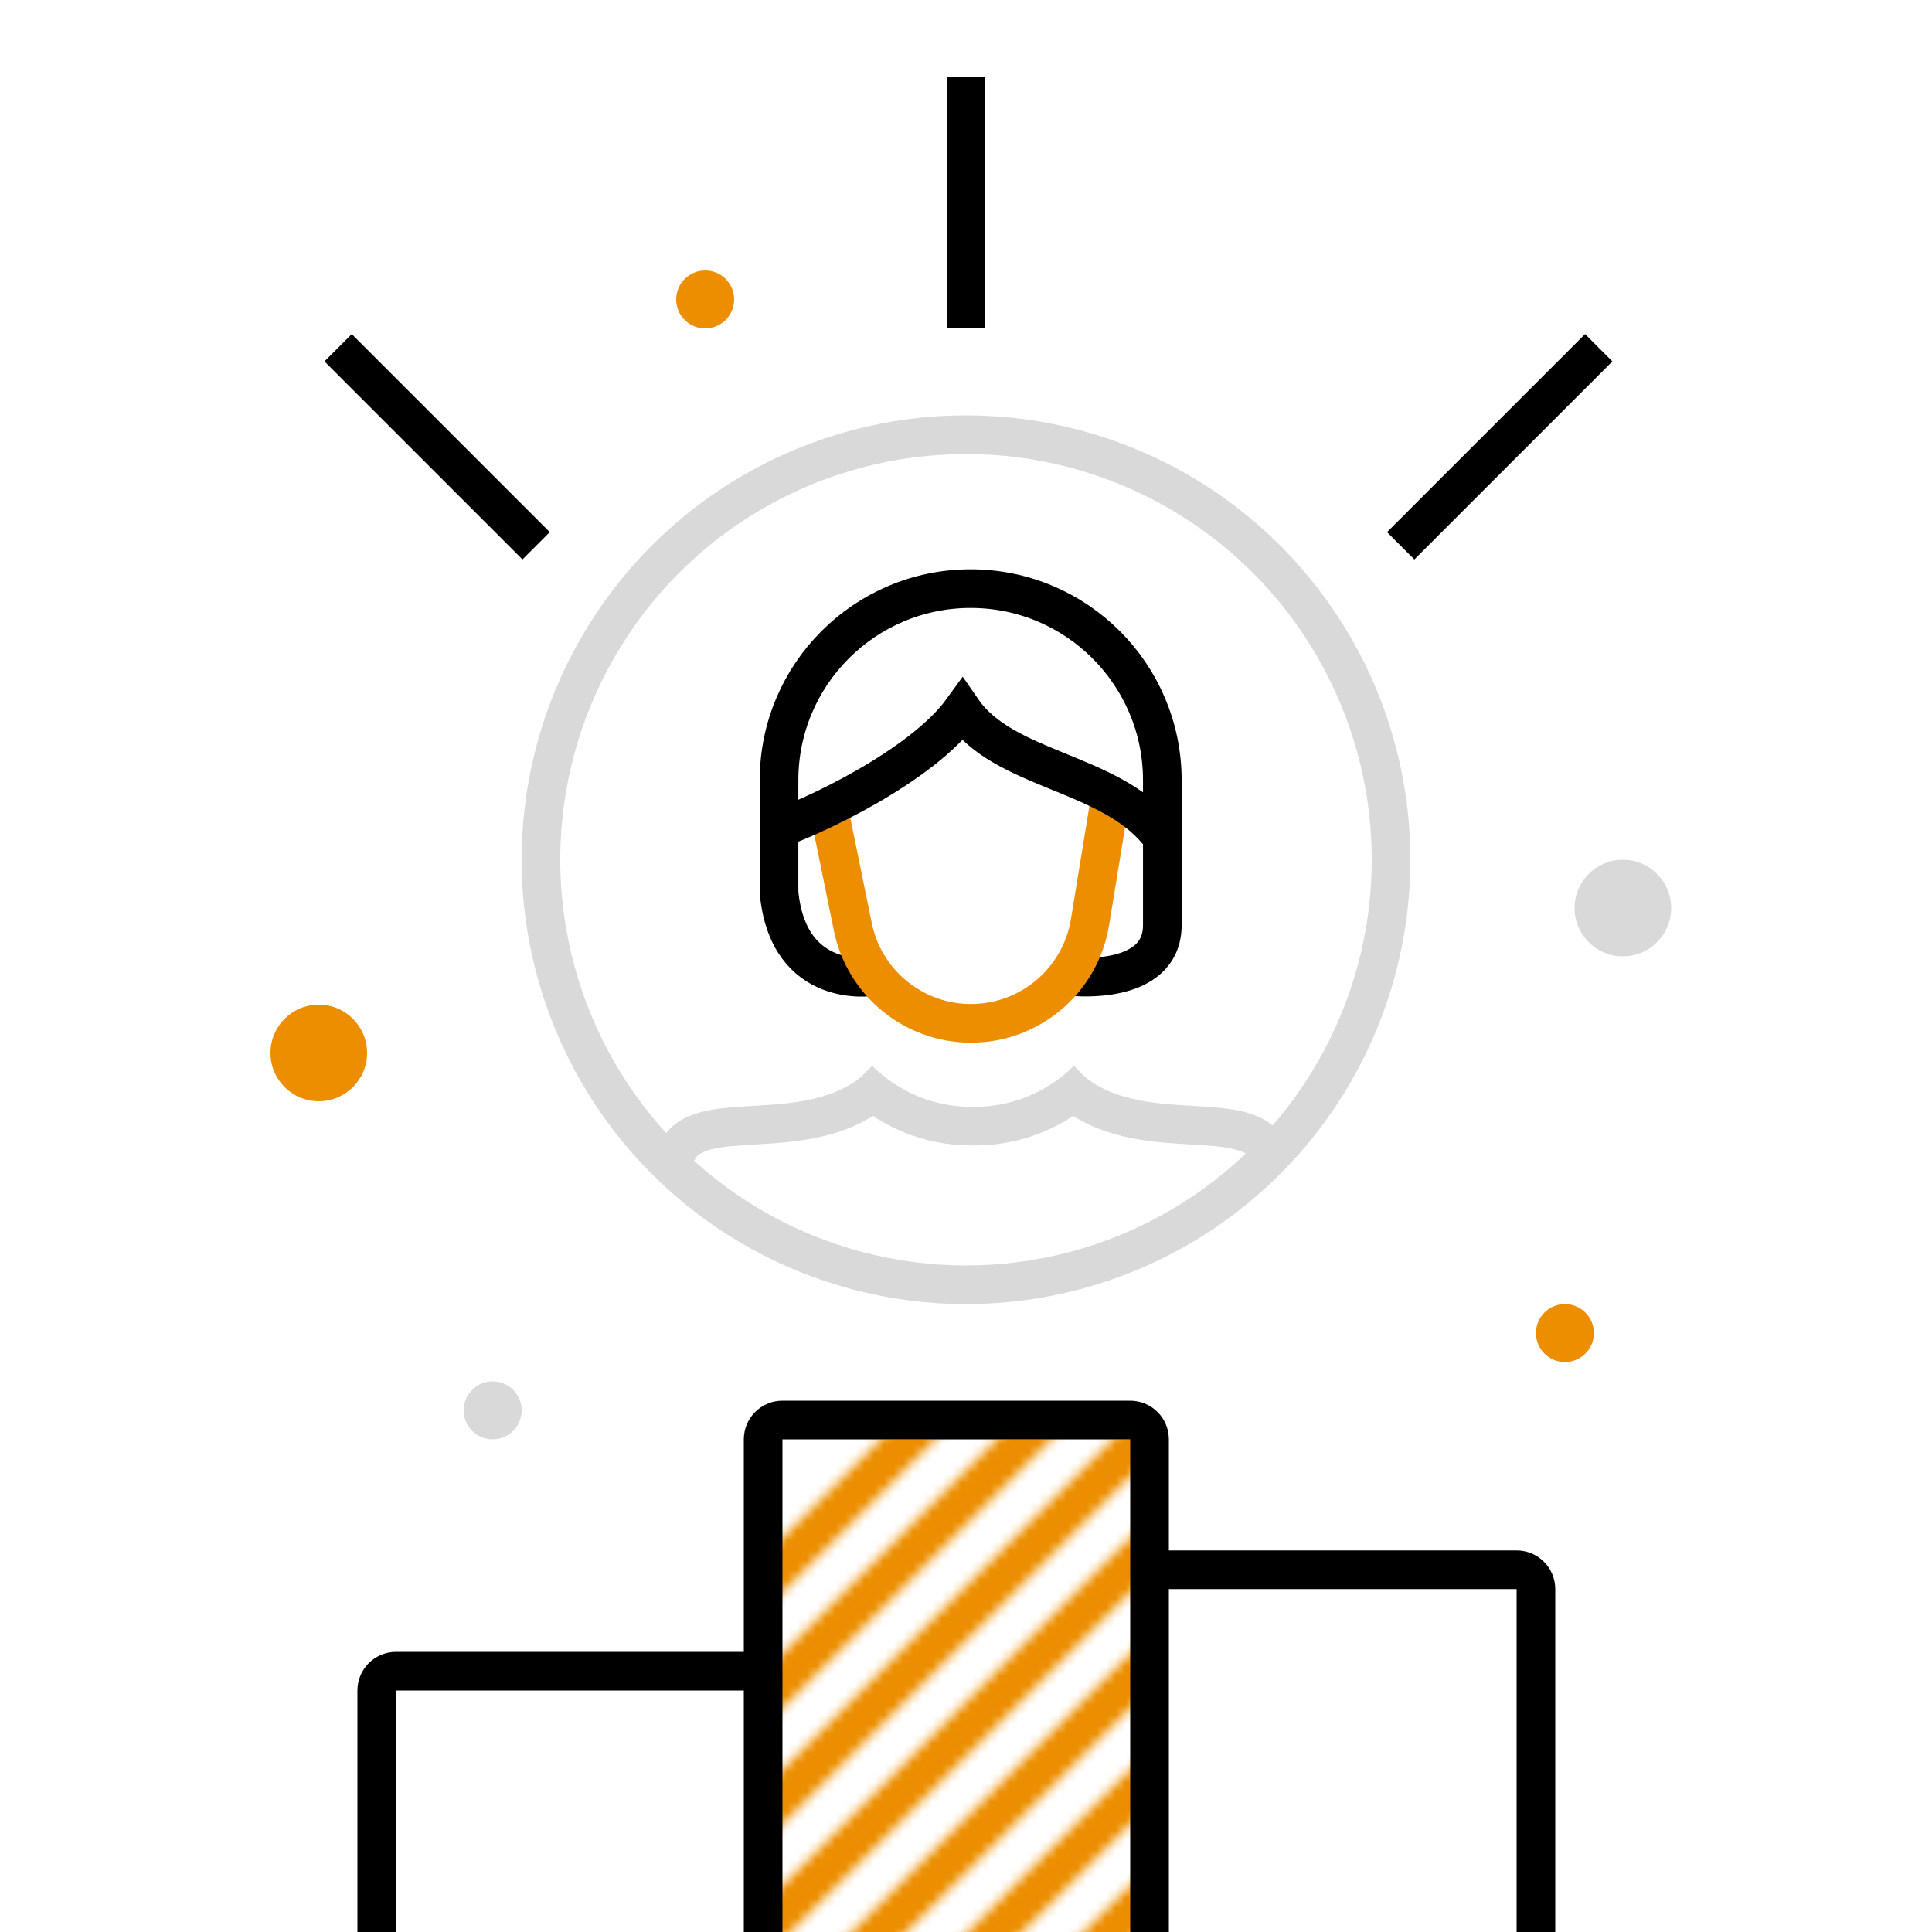 <?xml version="1.0" encoding="UTF-8"?>
<svg xmlns="http://www.w3.org/2000/svg" width="200" height="200" viewBox="0 0 200 200" fill="none">
  <g clip-path="url(#clip0_3294_6604)">
    <mask id="mask0_3294_6604" style="mask-type:alpha" maskUnits="userSpaceOnUse" x="77" y="120" width="46" height="130">
      <path d="M120 123L80 163" stroke="#EC8E00" stroke-width="4" stroke-linecap="square"></path>
      <path d="M120 135L80 175" stroke="#EC8E00" stroke-width="4" stroke-linecap="square"></path>
      <path d="M120 147L80 187" stroke="#EC8E00" stroke-width="4" stroke-linecap="square"></path>
      <path d="M120 159L80 199" stroke="#EC8E00" stroke-width="4" stroke-linecap="square"></path>
      <path d="M120 171L80 211" stroke="#EC8E00" stroke-width="4" stroke-linecap="square"></path>
      <path d="M120 183L80 223" stroke="#EC8E00" stroke-width="4" stroke-linecap="square"></path>
      <path d="M120 195L80 235" stroke="#EC8E00" stroke-width="4" stroke-linecap="square"></path>
    </mask>
    <g mask="url(#mask0_3294_6604)">
      <rect x="79" y="149" width="40" height="51" fill="#EC8E00"></rect>
    </g>
    <path d="M39 200V175C39 173.895 39.895 173 41 173H79M79 173V149C79 147.895 79.895 147 81 147H117C118.105 147 119 147.895 119 149V162.5M79 173V200M119 162.5H157C158.105 162.5 159 163.395 159 164.5V200M119 162.5V200" stroke="black" stroke-width="4"></path>
    <path d="M90.323 101.096C90.323 101.096 81.613 102.548 80.645 92.386V80.773C80.645 69.817 89.528 60.935 100.484 60.935V60.935C111.441 60.935 120.323 69.818 120.323 80.775C120.323 87.168 120.323 93.255 120.323 95.773C120.323 102.064 111.129 101.096 111.129 101.096" stroke="black" stroke-width="4"></path>
    <path d="M131.452 119.483C129.517 114.161 117.904 118.999 110.646 112.709" stroke="#D9D9D9" stroke-width="4"></path>
    <path d="M70 119.483C71.936 114.161 83.548 118.999 90.806 112.709" stroke="#D9D9D9" stroke-width="4"></path>
    <path d="M85.483 82.225L88.284 95.946C89.47 101.759 94.584 105.935 100.517 105.935V105.935C106.635 105.935 111.853 101.5 112.838 95.461L115 82.225" stroke="#EC8E00" stroke-width="4"></path>
    <path d="M79.677 86.096C84.277 84.607 95.48 79.233 99.621 73.515C103.933 79.769 114.663 79.843 119.838 86.096" stroke="black" stroke-width="4"></path>
    <path d="M88.871 111.741V111.741C91.969 114.839 96.171 116.58 100.553 116.58H100.899C105.281 116.58 109.483 114.839 112.581 111.741V111.741" stroke="#D9D9D9" stroke-width="4"></path>
    <circle cx="100" cy="89" r="44" stroke="#D9D9D9" stroke-width="4"></circle>
    <path d="M145 56.5L165.5 36" stroke="black" stroke-width="4"></path>
    <path d="M55.5 56.5L35 36" stroke="black" stroke-width="4"></path>
    <path d="M100 34V8" stroke="black" stroke-width="4"></path>
    <circle cx="73" cy="31" r="3" fill="#EC8E00"></circle>
    <circle cx="33" cy="109" r="5" fill="#EC8E00"></circle>
    <circle cx="162" cy="138" r="3" fill="#EC8E00"></circle>
    <circle cx="51" cy="146" r="3" fill="#D9D9D9"></circle>
    <circle cx="168" cy="94" r="5" fill="#D9D9D9"></circle>
  </g>
  <defs>
    <clipPath id="clip0_3294_6604">
      <rect width="200" height="200" fill="white"></rect>
    </clipPath>
  </defs>
</svg>
